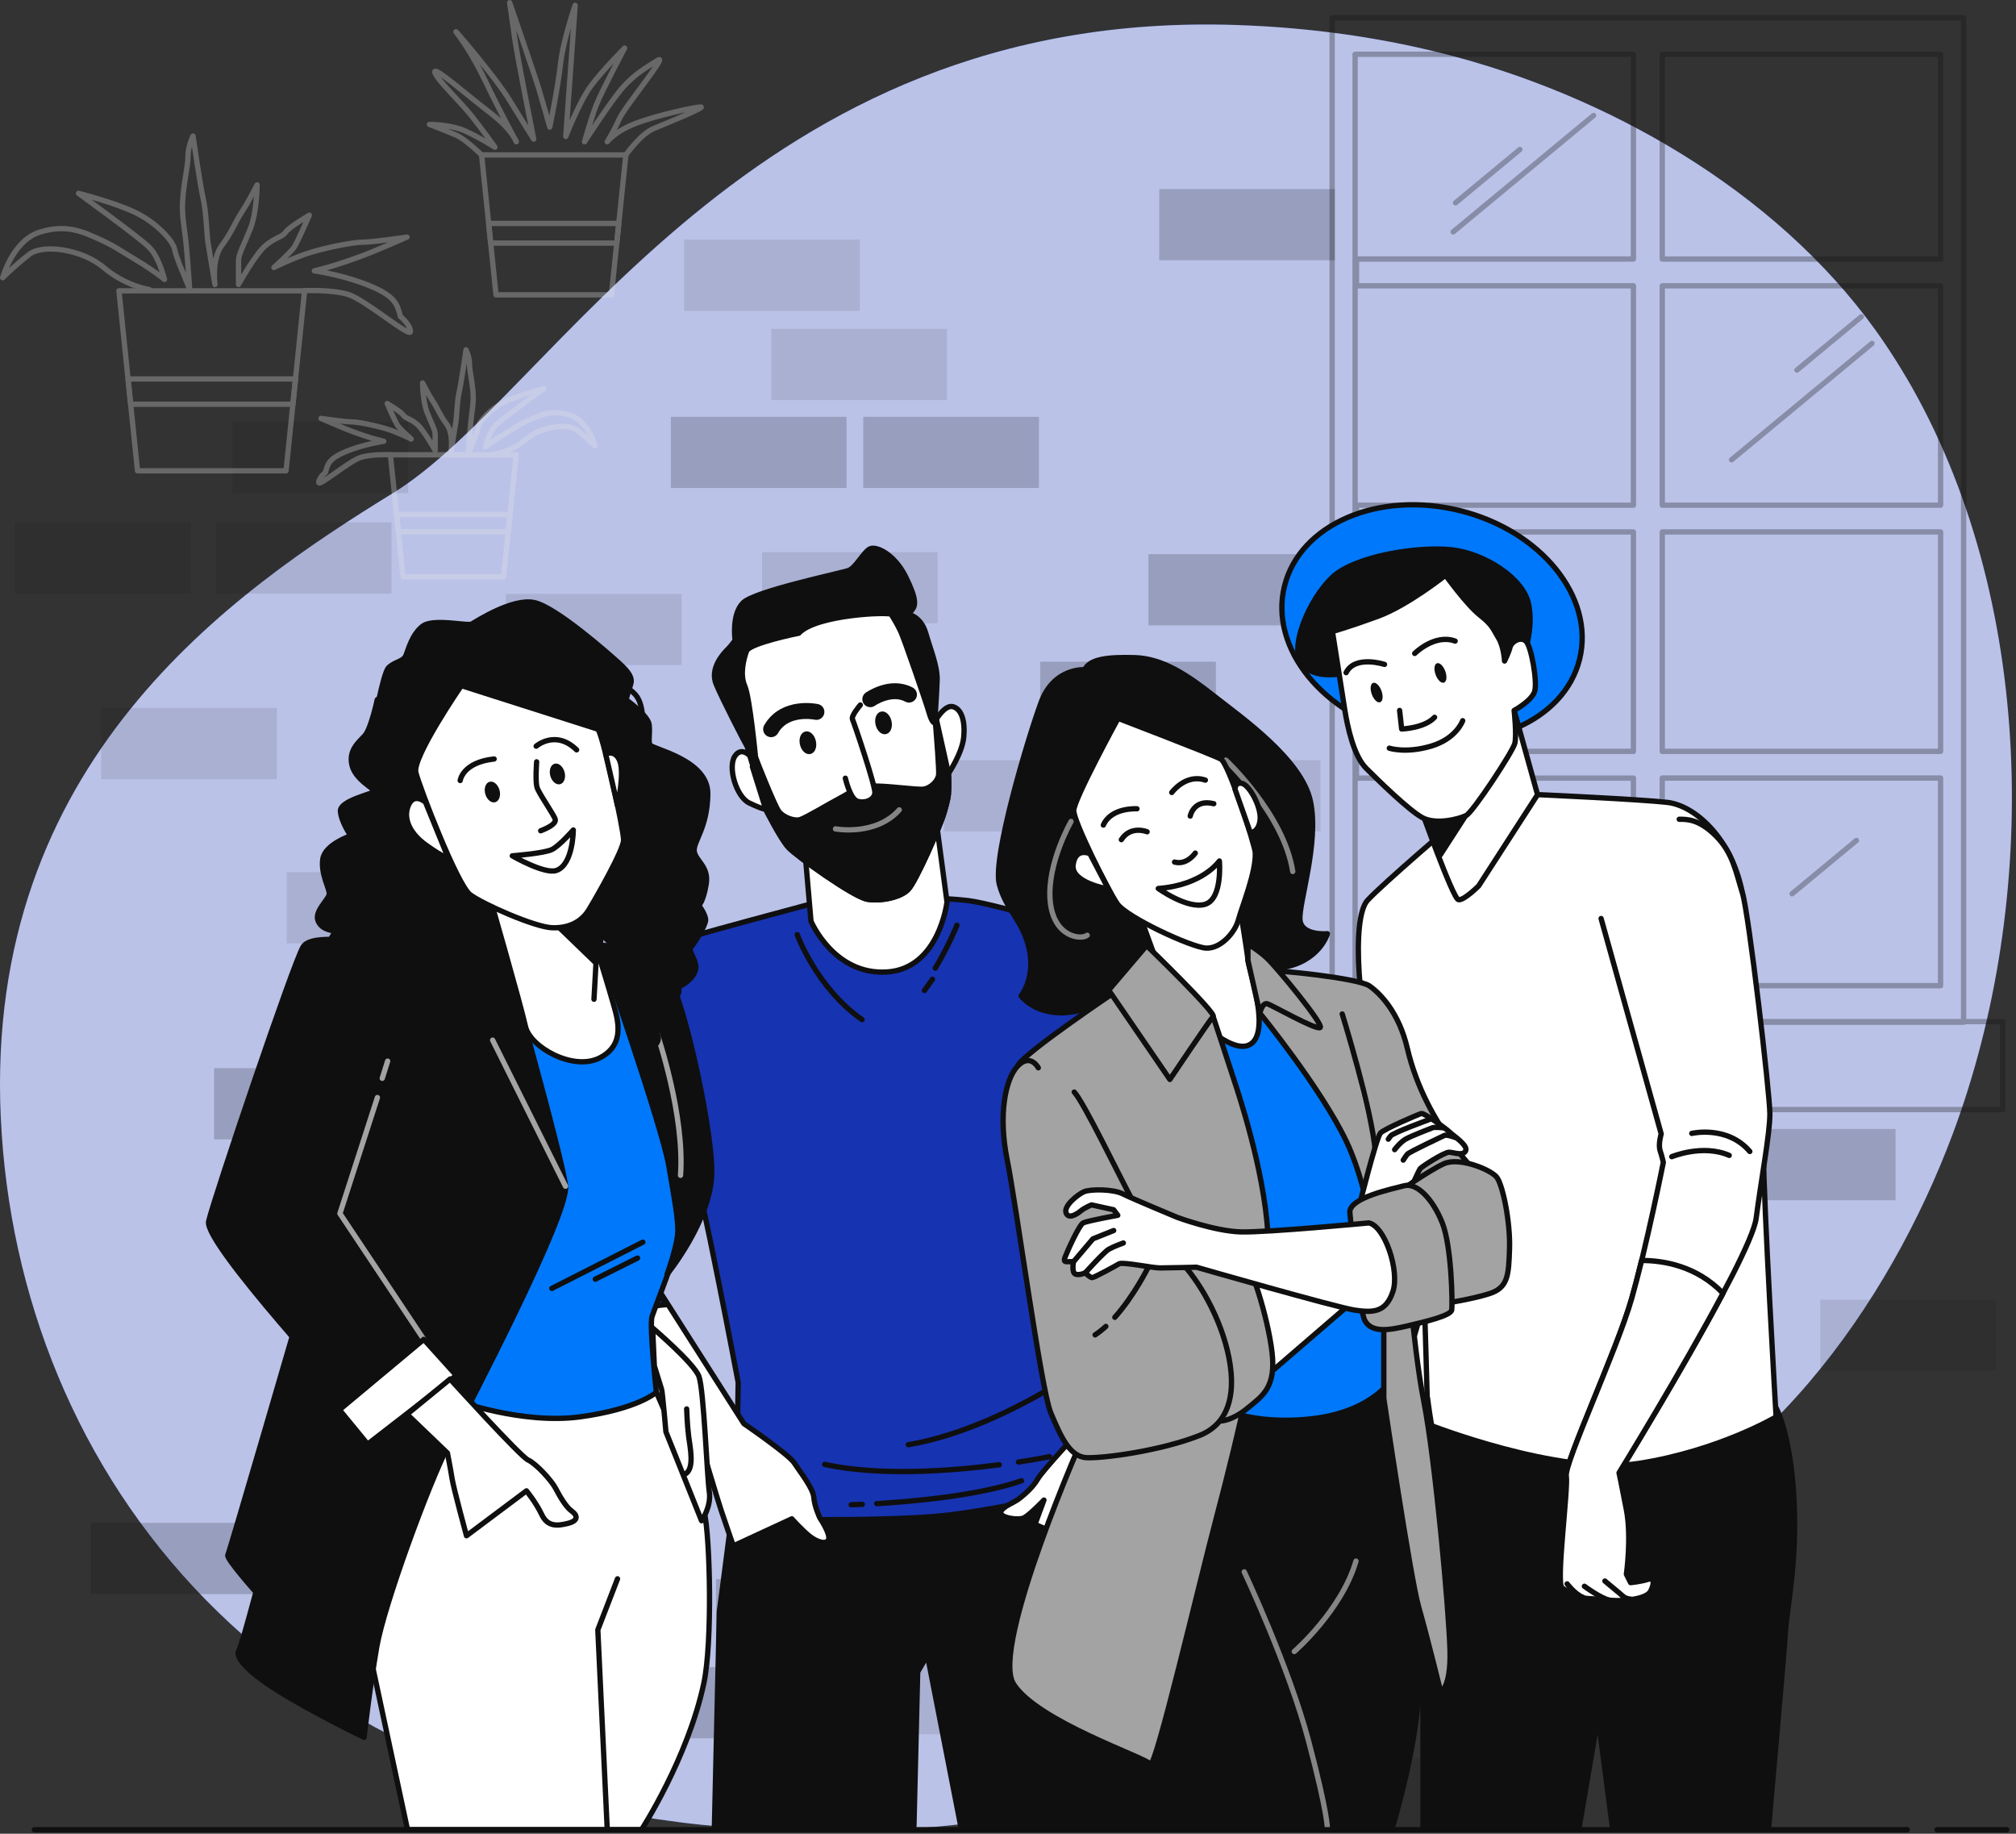 <svg width="486" height="442" viewBox="0 0 486 442" fill="none" xmlns="http://www.w3.org/2000/svg">
<rect x="0" y="0" width="486" height="442" fill="#333333" stroke="none"/>
<path d="M459.485 90.886C457.891 88.17 456.208 85.515 454.453 82.91C431.08 48.23 390.858 24.514 351.291 13.792C333.968 9.098 316.07 6.634 298.142 6.029C180.56 2.041 133.723 94.823 94.862 118.771C55.991 142.709 -3.803 183.618 0.19 269.424C4.183 355.231 65.954 436.05 185.541 441.037C305.119 446.025 313.095 392.152 379.857 372.192C424.042 358.987 455.431 314.382 470.808 273.16C491.761 216.986 490.773 144.011 459.495 90.876L459.485 90.886Z" fill="#1633B2"/>
<path opacity="0.7" d="M459.485 90.886C457.891 88.17 456.208 85.515 454.453 82.91C431.08 48.23 390.858 24.514 351.291 13.792C333.968 9.098 316.07 6.634 298.142 6.029C180.56 2.041 133.723 94.823 94.862 118.771C55.991 142.709 -3.803 183.618 0.19 269.424C4.183 355.231 65.954 436.05 185.541 441.037C305.119 446.025 313.095 392.152 379.857 372.192C424.042 358.987 455.431 314.382 470.808 273.16C491.761 216.986 490.773 144.011 459.495 90.876L459.485 90.886Z" fill="white"/>
<path opacity="0.2" d="M456.964 272.139H414.614V289.303H456.964V272.139Z" fill="#0F0F0F"/>
<path opacity="0.2" d="M319.206 133.571H276.856V150.734H319.206V133.571Z" fill="#0F0F0F"/>
<path opacity="0.2" d="M293.12 159.508H250.77V176.671H293.12V159.508Z" fill="#0F0F0F"/>
<path opacity="0.2" d="M321.807 45.574H279.457V62.737H321.807V45.574Z" fill="#0F0F0F"/>
<path opacity="0.2" d="M287.564 253.724H245.214V270.887H287.564V253.724Z" fill="#0F0F0F"/>
<path opacity="0.2" d="M204.074 100.466H161.725V117.629H204.074V100.466Z" fill="#0F0F0F"/>
<path opacity="0.2" d="M250.458 100.466H208.108V117.629H250.458V100.466Z" fill="#0F0F0F"/>
<path opacity="0.2" d="M214.965 380.642H172.615V397.805H214.965V380.642Z" fill="#0F0F0F"/>
<path opacity="0.2" d="M192.781 401.843H150.431V419.007H192.781V401.843Z" fill="#0F0F0F"/>
<path opacity="0.1" d="M269.929 183.234H227.579V200.397H269.929V183.234Z" fill="#0F0F0F"/>
<path opacity="0.1" d="M207.281 57.77H164.931V74.933H207.281V57.77Z" fill="#0F0F0F"/>
<path opacity="0.1" d="M481.163 313.291H438.813V330.454H481.163V313.291Z" fill="#0F0F0F"/>
<path opacity="0.1" d="M233.115 339.541H190.765V356.704H233.115V339.541Z" fill="#0F0F0F"/>
<path opacity="0.1" d="M281.514 339.541H239.165V356.704H281.514V339.541Z" fill="#0F0F0F"/>
<path opacity="0.1" d="M285.548 315.31H243.198V332.473H285.548V315.31Z" fill="#0F0F0F"/>
<path opacity="0.1" d="M318.328 183.234H275.979V200.397H318.328V183.234Z" fill="#0F0F0F"/>
<path opacity="0.2" d="M339.997 400.117H297.647V417.28H339.997V400.117Z" fill="#0F0F0F"/>
<path opacity="0.1" d="M316.806 423.843H274.456V441.006H316.806V423.843Z" fill="#0F0F0F"/>
<path opacity="0.1" d="M365.206 423.843H322.856V441.006H365.206V423.843Z" fill="#0F0F0F"/>
<path opacity="0.2" d="M134.691 186.495H92.341V203.658H134.691V186.495Z" fill="#0F0F0F"/>
<path opacity="0.1" d="M111.5 210.22H69.15V227.383H111.5V210.22Z" fill="#0F0F0F"/>
<path opacity="0.1" d="M159.9 210.22H117.55V227.383H159.9V210.22Z" fill="#0F0F0F"/>
<path opacity="0.2" d="M118.165 314.301H75.815V331.464H118.165V314.301Z" fill="#0F0F0F"/>
<path opacity="0.1" d="M305.714 232.229H263.364V249.393H305.714V232.229Z" fill="#0F0F0F"/>
<path opacity="0.1" d="M242.189 400.834H199.839V417.997H242.189V400.834Z" fill="#0F0F0F"/>
<path opacity="0.1" d="M228.274 79.264H185.924V96.427H228.274V79.264Z" fill="#0F0F0F"/>
<path opacity="0.2" d="M93.965 257.47H51.615V274.633H93.965V257.47Z" fill="#0F0F0F"/>
<path opacity="0.1" d="M118.165 236.268H75.815V253.432H118.165V236.268Z" fill="#0F0F0F"/>
<path opacity="0.1" d="M226.056 133.076H183.706V150.24H226.056V133.076Z" fill="#0F0F0F"/>
<path opacity="0.1" d="M164.316 143.152H121.966V160.315H164.316V143.152Z" fill="#0F0F0F"/>
<path opacity="0.2" d="M373.272 272.139H330.922V289.303H373.272V272.139Z" fill="#0F0F0F"/>
<path opacity="0.2" d="M64.249 367.073H21.899V384.236H64.249V367.073Z" fill="#0F0F0F"/>
<path opacity="0.1" d="M45.958 125.918H3.608V143.082H45.958V125.918Z" fill="#0F0F0F"/>
<path opacity="0.1" d="M94.358 125.918H52.008V143.082H94.358V125.918Z" fill="#0F0F0F"/>
<path opacity="0.1" d="M98.391 101.688H56.041V118.851H98.391V101.688Z" fill="#0F0F0F"/>
<path opacity="0.1" d="M66.74 170.644H24.39V187.807H66.74V170.644Z" fill="#0F0F0F"/>
<path opacity="0.2" d="M121.724 384.741H79.374V401.904H121.724V384.741Z" fill="#0F0F0F"/>
<g opacity="0.3">
<path d="M321.142 4.275V246.408H473.369V4.275H321.142ZM467.823 62.448H400.729V13.088H467.823V62.438V62.448ZM400.729 128.224H467.823V181.107H400.729V128.224ZM400.729 121.773V68.889H467.823V121.773H400.729ZM326.677 13.088H393.772V62.438H327.01V68.889H393.772V121.773H327.01V128.224H393.772V181.107H327.01V187.558H393.772V237.615H326.677V13.088ZM400.719 237.594V187.538H467.813V237.594H400.719Z" stroke="#0F0F0F" stroke-width="1.28" stroke-linecap="round" stroke-linejoin="round"/>
<path d="M384.162 27.839L350.312 55.896" stroke="#0F0F0F" stroke-width="1.28" stroke-linecap="round" stroke-linejoin="round"/>
<path d="M451.287 82.781L417.427 110.828" stroke="#0F0F0F" stroke-width="1.28" stroke-linecap="round" stroke-linejoin="round"/>
<path d="M374.825 201.41L340.976 229.457" stroke="#0F0F0F" stroke-width="1.28" stroke-linecap="round" stroke-linejoin="round"/>
<path d="M366.406 36.027L350.897 48.879" stroke="#0F0F0F" stroke-width="1.28" stroke-linecap="round" stroke-linejoin="round"/>
<path d="M448.705 76.35L433.187 89.203" stroke="#0F0F0F" stroke-width="1.28" stroke-linecap="round" stroke-linejoin="round"/>
<path d="M372.828 210.174L357.31 223.036" stroke="#0F0F0F" stroke-width="1.28" stroke-linecap="round" stroke-linejoin="round"/>
<path d="M368.16 148.234L352.642 161.086" stroke="#0F0F0F" stroke-width="1.28" stroke-linecap="round" stroke-linejoin="round"/>
<path d="M447.536 202.582L432.018 215.434" stroke="#0F0F0F" stroke-width="1.28" stroke-linecap="round" stroke-linejoin="round"/>
<path d="M482.797 246.247H312.369V267.449H482.797V246.247Z" stroke="#0F0F0F" stroke-width="1.28" stroke-linecap="round" stroke-linejoin="round"/>
</g>
<g opacity="0.3">
<path d="M70.612 97.441L71.237 91.343H30.874L31.499 97.441H70.612Z" stroke="#E5E5E5" stroke-width="1.28" stroke-linecap="round" stroke-linejoin="round"/>
<path d="M68.959 113.484H33.153L28.676 70.101H73.425L68.959 113.484Z" stroke="#E5E5E5" stroke-width="1.28" stroke-linecap="round" stroke-linejoin="round"/>
<path d="M35.986 69.788C35.986 69.788 30.299 68.97 25.015 64.497C19.732 60.025 10.395 58.803 7.148 61.246C3.901 63.69 0.644 66.941 0.644 66.941C0.644 66.941 3.084 57.995 9.578 55.956C16.082 53.927 20.135 55.956 23.795 57.581C27.456 59.207 29.079 60.429 33.142 62.872C37.206 65.315 39.646 67.344 39.646 67.344C39.646 67.344 38.426 62.054 35.986 59.621C33.546 57.178 18.925 46.607 18.925 46.607C18.925 46.607 27.052 48.636 32.326 51.08C37.609 53.523 41.673 57.995 42.076 60.025C42.48 62.054 44.103 65.719 44.103 65.719L45.727 69.788C45.727 69.788 45.323 63.69 44.91 59.217C44.496 54.745 43.69 51.898 44.093 47.425C44.496 42.952 45.313 40.105 45.313 37.662C45.313 35.219 46.533 32.786 46.533 32.786C46.533 32.786 48.157 44.174 48.973 47.829C49.79 51.494 49.79 56.37 50.193 58.813C50.597 61.257 51.817 68.576 51.817 68.576C51.817 68.576 51 62.478 53.44 59.217C55.88 55.966 56.687 53.523 58.31 51.08C59.934 48.636 61.971 44.568 61.971 44.568C61.971 44.568 61.971 51.08 60.347 55.138C58.724 59.207 57.504 61.236 57.504 62.862V68.556C57.504 68.556 61.567 61.236 64.007 59.197C66.448 57.168 68.071 57.168 68.878 55.946C69.695 54.724 74.565 51.877 74.565 51.877C74.565 51.877 71.721 58.389 70.904 59.601C70.088 60.822 66.034 64.477 66.034 64.477C66.034 64.477 70.904 62.034 74.968 60.812C79.032 59.591 85.122 58.369 87.562 58.369C90.002 58.369 98.119 57.147 98.119 57.147C98.119 57.147 90.809 60.398 86.342 62.024C81.875 63.649 79.032 64.467 77.408 64.871L75.785 65.275C75.785 65.275 81.472 66.093 87.159 68.122C92.846 70.151 94.469 71.787 95.286 72.998C96.103 74.22 96.506 76.249 96.506 76.249C96.506 76.249 98.946 78.278 98.946 79.914C98.946 81.55 87.975 72.191 83.922 70.969C79.859 69.747 73.435 70.06 73.435 70.06" stroke="#E5E5E5" stroke-width="1.28" stroke-linecap="round" stroke-linejoin="round"/>
</g>
<g opacity="0.3">
<path d="M96.022 128.153L95.599 124.024H122.955L122.521 128.153H96.022Z" stroke="#E5E5E5" stroke-width="1.28" stroke-linecap="round" stroke-linejoin="round"/>
<path d="M97.151 139.027H121.402L124.437 109.627H94.116L97.151 139.027Z" stroke="#E5E5E5" stroke-width="1.28" stroke-linecap="round" stroke-linejoin="round"/>
<path d="M119.486 109.415C119.486 109.415 123.338 108.86 126.917 105.831C130.497 102.802 136.829 101.974 139.027 103.63C141.225 105.286 143.434 107.487 143.434 107.487C143.434 107.487 141.78 101.429 137.384 100.046C132.977 98.673 130.225 100.046 127.754 101.146C125.274 102.247 124.175 103.075 121.422 104.73C118.669 106.386 117.015 107.759 117.015 107.759C117.015 107.759 117.842 104.175 119.496 102.519C121.15 100.864 131.051 93.706 131.051 93.706C131.051 93.706 125.546 95.079 121.966 96.734C118.387 98.39 115.634 101.419 115.362 102.792C115.09 104.165 113.99 106.649 113.99 106.649L112.891 109.405C112.891 109.405 113.164 105.276 113.446 102.237C113.718 99.208 114.273 97.279 114.001 94.241C113.728 91.212 113.174 89.283 113.174 87.628C113.174 85.972 112.347 84.316 112.347 84.316C112.347 84.316 111.248 92.029 110.693 94.513C110.139 96.997 110.139 100.298 109.866 101.954C109.594 103.61 108.767 108.567 108.767 108.567C108.767 108.567 109.322 104.438 107.668 102.227C106.015 100.026 105.47 98.37 104.361 96.714C103.262 95.058 101.88 92.302 101.88 92.302C101.88 92.302 101.88 96.714 102.98 99.47C104.079 102.227 104.905 103.6 104.905 104.71V108.567C104.905 108.567 102.153 103.61 100.499 102.227C98.845 100.853 97.746 100.853 97.192 100.026C96.637 99.198 93.34 97.269 93.34 97.269C93.34 97.269 95.266 101.681 95.82 102.509C96.375 103.337 99.128 105.821 99.128 105.821C99.128 105.821 95.82 104.165 93.078 103.337C90.325 102.509 86.201 101.681 84.547 101.681C82.894 101.681 77.388 100.853 77.388 100.853C77.388 100.853 82.339 103.054 85.374 104.165C88.399 105.265 90.325 105.821 91.424 106.093L92.523 106.366C92.523 106.366 88.671 106.921 84.82 108.294C80.968 109.667 79.869 110.778 79.314 111.606C78.759 112.434 78.487 113.807 78.487 113.807C78.487 113.807 76.834 115.18 76.834 116.29C76.834 117.401 84.265 111.051 87.018 110.233C89.77 109.405 94.126 109.617 94.126 109.617" stroke="#E5E5E5" stroke-width="1.28" stroke-linecap="round" stroke-linejoin="round"/>
</g>
<g opacity="0.3">
<path d="M148.687 58.601L149.171 53.856H117.802L118.286 58.601H148.687Z" stroke="#E5E5E5" stroke-width="1.28" stroke-linecap="round" stroke-linejoin="round"/>
<path d="M147.397 71.07H119.577L116.098 37.349H150.875L147.397 71.07Z" stroke="#E5E5E5" stroke-width="1.28" stroke-linecap="round" stroke-linejoin="round"/>
<path d="M116.098 37.349C116.098 37.349 112.236 33.543 109.977 32.574C107.719 31.605 103.534 29.989 103.534 29.989C103.534 29.989 108.687 29.989 112.226 31.605C115.765 33.22 119.315 35.471 119.315 35.471C119.315 35.471 116.098 30.958 113.517 27.728C110.935 24.507 105.148 19.025 104.825 17.409C104.502 15.794 112.559 22.892 118.034 27.081C123.509 31.271 124.477 34.179 124.477 34.179C124.477 34.179 120.293 26.435 117.066 19.671C113.839 12.907 110.945 9.03 109.977 7.737C109.009 6.445 119.315 18.379 122.864 24.184C126.403 29.989 128.662 33.533 128.662 33.533C128.662 33.533 124.8 14.189 124.155 9.666C123.509 5.143 122.864 0.64 122.864 0.64C122.864 0.64 128.984 18.379 129.952 21.599C130.92 24.82 132.534 30.625 132.534 30.625C132.534 30.625 134.47 21.276 135.115 15.471C135.76 9.666 138.654 1.286 138.654 1.286C138.654 1.286 137.364 19.348 137.041 23.861C136.718 28.374 136.396 32.887 136.396 32.887C136.396 32.887 139.612 24.507 142.516 20.63C145.41 16.763 150.573 11.604 150.573 11.604C150.573 11.604 145.098 21.922 143.807 25.153C142.516 28.374 140.913 34.179 140.913 34.179C140.913 34.179 147.356 24.184 150.25 20.953C153.144 17.733 156.048 16.117 158.619 14.502C161.201 12.886 150.563 25.789 149.282 28.687C147.991 31.584 146.388 34.169 146.388 34.169C146.388 34.169 148.324 31.584 153.477 29.656C158.629 27.718 167.644 25.789 168.934 25.789C170.225 25.789 160.878 29.656 157.661 30.948C154.445 32.24 150.895 37.329 150.895 37.329" stroke="#E5E5E5" stroke-width="1.28" stroke-linecap="round" stroke-linejoin="round"/>
</g>
<path d="M380.801 158.867C384.474 143.94 371.522 127.91 351.873 123.063C332.223 118.216 313.316 126.387 309.644 141.314C305.971 156.24 318.923 172.27 338.573 177.117C358.222 181.964 377.129 173.793 380.801 158.867Z" fill="#0078FB" stroke="#0F0F0F" stroke-width="1.28" stroke-linecap="round" stroke-linejoin="round"/>
<path d="M324.51 162.137C324.51 162.137 317.24 164.125 313.932 160.148C310.625 156.18 315.586 144.59 321.041 139.289C326.496 133.989 341.873 131.677 349.809 132.505C357.744 133.333 367.172 139.289 368.493 145.579C369.814 151.869 367.172 157.997 367.001 159.976C366.84 161.965 362.211 161.965 361.546 160.965C360.88 159.976 350.968 145.407 348.982 144.741C346.996 144.075 345.675 145.407 343.527 146.558C341.379 147.719 325.014 154.665 325.014 154.665L324.52 162.116L324.51 162.137Z" fill="#0F0F0F" stroke="#0F0F0F" stroke-width="1.28" stroke-linecap="round" stroke-linejoin="round"/>
<path d="M348.589 328.267L345.322 307.015L337.81 332.841C335.995 335.95 333.847 339.958 332.869 343.078C331.004 348.994 340.401 367.632 341.026 365.663C341.652 363.694 345.191 338.393 345.191 338.393C345.191 338.393 345.846 334.052 345.564 330.64L348.599 328.257L348.589 328.267Z" fill="white" stroke="#0F0F0F" stroke-width="1.28" stroke-linecap="round" stroke-linejoin="round"/>
<path d="M344.233 343.31C344.233 343.31 337.437 345.622 337.437 360.08C337.437 364.017 343.043 405.401 343.043 412.327V441.04H380.593L385.231 413.781L388.71 440.465H426.371C426.371 440.465 430.132 398.405 430.425 393.185C430.717 387.965 433.319 376.648 432.451 360.989C431.584 345.33 428.106 339.232 428.106 339.232L345.08 337.778L344.243 343.31H344.233Z" fill="#0F0F0F" stroke="#0F0F0F" stroke-width="1.28" stroke-linecap="round" stroke-linejoin="round"/>
<path d="M351.2 197.776C351.2 197.776 333.504 212.869 329.672 217.009C325.699 221.3 327.353 244.934 332.435 261.219C337.517 277.504 342.912 302.694 343.164 307.782C343.416 312.871 344.233 343.31 344.233 343.31C344.233 343.31 375.813 355.779 395.123 352.73C414.443 349.681 428.166 341.533 428.166 341.533C428.166 341.533 425.121 289.357 425.121 277.908C425.121 266.459 422.58 228.538 420.039 215.302C417.498 202.067 408.604 194.182 401.99 193.414C395.385 192.647 370.661 191.536 370.661 191.536L351.2 197.776Z" fill="white" stroke="#0F0F0F" stroke-width="1.28" stroke-linecap="round" stroke-linejoin="round"/>
<path d="M342.267 194.202C342.267 194.202 350.253 216.645 351.584 216.867C352.915 217.09 356.464 213.536 356.464 213.536L370.661 191.546L365.015 171.253C365.015 171.253 361.788 181.996 355.577 188.881C349.365 195.767 342.267 194.212 342.267 194.212V194.202Z" fill="white" stroke="#0F0F0F" stroke-width="1.28" stroke-linecap="round" stroke-linejoin="round"/>
<path d="M357.694 189.82L347.218 206.054L342.267 194.202L357.694 189.82Z" fill="#0F0F0F" stroke="#0F0F0F" stroke-width="1.28" stroke-linecap="round" stroke-linejoin="round"/>
<path d="M348.488 138.633C348.488 138.633 339.393 145.912 332.123 148.567C324.852 151.223 321.212 152.212 321.212 152.212C321.212 152.212 323.532 166.942 324.187 171.082C324.842 175.221 326.335 182.167 329.309 185.155C332.284 188.134 339.564 195.251 342.861 197.069C346.158 198.886 351.785 197.402 353.439 196.574C355.092 195.746 364.682 181.178 365.176 179.189C365.67 177.2 365.014 171.243 365.014 171.243C365.014 171.243 369.31 168.921 369.975 166.609C370.641 164.287 369.148 155.685 367.828 154.524C366.507 153.363 364.359 154.686 364.026 156.018C363.693 157.341 362.705 159.33 362.705 159.33C362.705 159.33 362.544 155.857 361.213 153.706C359.892 151.556 359.892 150.728 356.746 148.244C353.6 145.761 348.478 138.643 348.478 138.643L348.488 138.633Z" fill="white" stroke="#0F0F0F" stroke-width="1.28" stroke-linecap="round" stroke-linejoin="round"/>
<path d="M337.406 171.243L337.9 175.716C337.9 175.716 343.355 175.554 345.836 172.899" stroke="#0F0F0F" stroke-width="1.28" stroke-linecap="round" stroke-linejoin="round"/>
<path d="M334.926 180.34C334.926 180.34 338.889 181.662 345.009 179.845C351.13 178.028 352.612 173.717 352.612 173.717" stroke="#0F0F0F" stroke-width="1.28" stroke-linecap="round" stroke-linejoin="round"/>
<path d="M333.766 160.148C333.766 160.148 326.658 157.826 324.51 162.137" stroke="#0F0F0F" stroke-width="1.28" stroke-linecap="round" stroke-linejoin="round"/>
<path d="M341.046 157.503C341.046 157.503 345.836 152.707 350.797 154.524" stroke="#0F0F0F" stroke-width="1.28" stroke-linecap="round" stroke-linejoin="round"/>
<path d="M333.03 166.508C333.504 167.8 333.363 169.032 332.718 169.264C332.072 169.497 331.175 168.649 330.701 167.356C330.227 166.064 330.368 164.832 331.014 164.6C331.659 164.368 332.556 165.216 333.03 166.508Z" fill="#0F0F0F"/>
<path d="M348.417 161.783C348.891 163.076 348.75 164.307 348.104 164.54C347.459 164.772 346.562 163.924 346.088 162.631C345.614 161.339 345.755 160.107 346.4 159.875C347.046 159.643 347.943 160.491 348.417 161.783Z" fill="#0F0F0F"/>
<path d="M385.978 221.4L400.467 273.314C400.467 273.314 399.701 275.858 400.215 277.383C400.719 278.907 400.981 280.18 400.981 280.18C400.981 280.18 396.918 300.543 393.358 313.012C389.799 325.481 377.094 352.71 377.598 355.769C378.102 358.818 375.057 381.726 376.58 382.745C378.102 383.765 381.662 385.29 382.68 385.29C383.699 385.29 388.276 385.794 389.799 385.794C391.322 385.794 396.918 385.542 397.936 383.503C398.955 381.463 398.703 380.191 397.17 380.706C395.647 381.211 393.106 381.473 393.106 381.473L392.088 379.434C392.088 379.434 393.358 370.529 392.088 363.906C390.818 357.293 390.313 355.001 390.313 355.001C390.313 355.001 422.086 303.34 423.356 293.668C424.627 283.996 426.664 273.304 426.664 268.468C426.664 263.632 421.582 220.118 420.059 215.282C418.536 210.446 417.77 205.61 413.707 201.541C409.643 197.473 406.84 197.473 404.813 197.473" fill="white"/>
<path d="M385.978 221.4L400.467 273.314C400.467 273.314 399.701 275.858 400.215 277.383C400.719 278.907 400.981 280.18 400.981 280.18C400.981 280.18 396.918 300.543 393.358 313.012C389.799 325.481 377.094 352.71 377.598 355.769C378.102 358.818 375.057 381.726 376.58 382.745C378.102 383.765 381.662 385.29 382.68 385.29C383.699 385.29 388.276 385.794 389.799 385.794C391.322 385.794 396.918 385.542 397.936 383.503C398.955 381.463 398.703 380.191 397.17 380.706C395.647 381.211 393.106 381.473 393.106 381.473L392.088 379.434C392.088 379.434 393.358 370.529 392.088 363.906C390.817 357.293 390.313 355.001 390.313 355.001C390.313 355.001 422.086 303.34 423.356 293.668C424.627 283.996 426.664 273.304 426.664 268.468C426.664 263.632 421.582 220.118 420.059 215.282C418.536 210.446 417.77 205.61 413.707 201.541C409.643 197.473 406.84 197.473 404.813 197.473" stroke="#0F0F0F" stroke-width="1.28" stroke-linecap="round" stroke-linejoin="round"/>
<path d="M403.018 278.807C403.018 278.807 410.48 275.697 416.862 278.494" stroke="#0F0F0F" stroke-width="1.28" stroke-linecap="round" stroke-linejoin="round"/>
<path d="M407.838 273.193C407.838 273.193 416.389 271.174 421.834 277.554" stroke="#0F0F0F" stroke-width="1.28" stroke-linecap="round" stroke-linejoin="round"/>
<path d="M395.748 303.835C394.951 307.085 394.135 310.246 393.348 313.022C389.789 325.491 377.084 352.72 377.588 355.779C378.092 358.828 375.047 381.736 376.57 382.755C378.092 383.775 381.652 385.3 382.67 385.3C383.688 385.3 388.266 385.804 389.789 385.804C391.311 385.804 396.908 385.552 397.926 383.513C398.944 381.473 398.692 380.201 397.16 380.716C395.637 381.221 393.096 381.483 393.096 381.483L392.078 379.444C392.078 379.444 393.348 370.539 392.078 363.916C390.807 357.293 390.303 355.011 390.303 355.011C390.303 355.011 405.569 330.185 415.36 311.73C409.028 305.137 401.042 303.824 395.758 303.824L395.748 303.835Z" fill="white" stroke="#0F0F0F" stroke-width="1.28" stroke-linecap="round" stroke-linejoin="round"/>
<path d="M386.895 381.09C386.895 381.09 389.416 383.22 390.283 383.907C391.15 384.593 391.443 385.27 393.096 385.461" fill="white"/>
<path d="M386.895 381.09C386.895 381.09 389.416 383.22 390.283 383.907C391.15 384.593 391.443 385.27 393.096 385.461" stroke="#0F0F0F" stroke-width="1.28" stroke-linecap="round" stroke-linejoin="round"/>
<path d="M381.954 382.352C381.954 382.352 385.735 385.169 388.065 385.744L381.954 382.352Z" fill="white"/>
<path d="M381.954 382.352C381.954 382.352 385.735 385.169 388.065 385.744" stroke="#0F0F0F" stroke-width="1.28" stroke-linecap="round" stroke-linejoin="round"/>
<path d="M377.79 381.776C377.79 381.776 379.534 384.108 381.47 384.977L377.79 381.776Z" fill="white"/>
<path d="M377.79 381.776C377.79 381.776 379.534 384.108 381.47 384.977" stroke="#0F0F0F" stroke-width="1.28" stroke-linecap="round" stroke-linejoin="round"/>
<path d="M344.132 337.031C344.132 337.031 345.05 343.866 345.423 344.976C345.796 346.087 345.241 348.116 345.604 352.367C345.977 356.617 347.076 361.049 344.314 360.312C341.551 359.575 340.25 352.367 340.442 350.519C340.623 348.672 337.306 343.129 337.306 343.129" fill="white"/>
<path d="M344.132 337.031C344.132 337.031 345.05 343.866 345.423 344.976C345.796 346.087 345.241 348.116 345.604 352.367C345.977 356.617 347.076 361.049 344.314 360.312C341.551 359.575 340.25 352.367 340.442 350.519C340.623 348.672 337.306 343.129 337.306 343.129" stroke="#0F0F0F" stroke-width="1.28" stroke-linecap="round" stroke-linejoin="round"/>
<path d="M290.408 299.554C287.827 294.607 268.658 226.569 268.658 226.569C265.048 236.474 262.739 285.308 262.739 285.308L264.837 311.205L264.463 316.061C269.475 312.628 281.746 305.833 289.904 314.879C290.035 314.405 290.126 314.001 290.176 313.688C291.235 307.166 292.989 304.521 290.408 299.564V299.554Z" fill="#1633B2" stroke="#0F0F0F" stroke-width="1.28" stroke-linecap="round" stroke-linejoin="round"/>
<path d="M284.227 306.106C285.527 306.328 286.788 306.681 287.978 307.206" stroke="#0F0F0F" stroke-width="1.28" stroke-linecap="round" stroke-linejoin="round"/>
<path d="M266.248 308.499C266.248 308.499 272.691 305.965 279.538 305.793" stroke="#0F0F0F" stroke-width="1.28" stroke-linecap="round" stroke-linejoin="round"/>
<path d="M286.717 303.38C286.717 303.38 281.061 299.947 276.533 301.3" stroke="#0F0F0F" stroke-width="1.28" stroke-linecap="round" stroke-linejoin="round"/>
<path d="M172.221 440.353L173.421 388.48L177.102 360.019L262.799 357.091L270.443 377.495L275.141 441.03H231.773L223.575 398.949L221.226 402.998L220.329 440.131L172.221 440.353Z" fill="#0F0F0F" stroke="#0F0F0F" stroke-width="1.28" stroke-linecap="round" stroke-linejoin="round"/>
<path d="M199.214 216.897C199.214 216.897 161.886 226.801 159.617 227.922C157.338 229.043 162.359 263.026 165.879 275.404C169.398 287.782 177.958 333.234 177.958 333.234L177.384 366.086C177.384 366.086 213.996 366.985 228.647 365.188C243.298 363.391 259.351 359.332 259.351 359.332C259.351 359.332 264.554 330.306 262.769 311.174C260.984 292.042 266.177 244.56 266.258 241.41C266.338 238.26 268.637 226.559 268.637 226.559C268.637 226.559 240.747 218.008 233.578 217.109C226.409 216.211 209.559 215.756 199.194 216.887L199.214 216.897Z" fill="#1633B2" stroke="#0F0F0F" stroke-width="1.28" stroke-linecap="round" stroke-linejoin="round"/>
<path d="M192.186 225.277C192.186 225.277 196.834 238.109 207.815 245.772" stroke="#0F0F0F" stroke-width="1.28" stroke-linecap="round" stroke-linejoin="round"/>
<path d="M230.694 223.005C230.694 223.005 228.718 227.972 225.481 233.354" stroke="#0F0F0F" stroke-width="1.28" stroke-linecap="round" stroke-linejoin="round"/>
<path d="M224.795 236.039L222.869 238.735" stroke="#0F0F0F" stroke-width="1.28" stroke-linecap="round" stroke-linejoin="round"/>
<path d="M211.354 362.432C220.026 361.917 235.928 360.523 246.253 356.919" stroke="#0F0F0F" stroke-width="1.28" stroke-linecap="round" stroke-linejoin="round"/>
<path d="M205.183 362.704C205.183 362.704 206.171 362.684 207.865 362.603" stroke="#0F0F0F" stroke-width="1.28" stroke-linecap="round" stroke-linejoin="round"/>
<path d="M240.899 353.062C229.515 354.547 212.252 355.889 198.801 352.982" stroke="#0F0F0F" stroke-width="1.28" stroke-linecap="round" stroke-linejoin="round"/>
<path d="M253.008 351.114C253.008 351.114 250.135 351.71 245.517 352.407" stroke="#0F0F0F" stroke-width="1.28" stroke-linecap="round" stroke-linejoin="round"/>
<path d="M252.061 335.304C245.174 339.292 232.015 346.076 218.967 348.227" stroke="#0F0F0F" stroke-width="1.28" stroke-linecap="round" stroke-linejoin="round"/>
<path d="M256.981 332.285C256.981 332.285 256.054 332.911 254.4 333.92" stroke="#0F0F0F" stroke-width="1.28" stroke-linecap="round" stroke-linejoin="round"/>
<path d="M193.94 203.964L195.503 222.036C195.503 222.036 201.019 235.131 213.855 234.283C226.439 233.455 228.294 217.422 228.294 217.422L225.753 198.351C225.753 198.351 214.702 207.589 208.511 206.781C202.32 205.973 193.94 203.974 193.94 203.974V203.964Z" fill="white" stroke="#0F0F0F" stroke-width="1.28" stroke-linecap="round" stroke-linejoin="round"/>
<path d="M181.155 182.571C181.155 182.571 178.866 179.653 177.142 182.288C175.417 184.923 177.464 192.011 180.61 193.545C183.766 195.07 184.593 195.07 184.593 195.07C184.593 195.07 188.173 202.157 190.058 204.237C191.954 206.317 205.728 216.181 209.045 216.736C212.363 217.291 217.102 216.322 218.957 214.374C220.812 212.425 226.681 199.088 227.588 195.898C228.496 192.707 228.657 192.011 228.697 190.062C228.748 188.114 228.647 186.448 228.647 186.448C228.647 186.448 231.954 181.582 232.327 177.695C232.701 173.808 231.803 170.89 229.726 170.335C227.659 169.779 225.34 173.949 225.34 173.949L218.362 152.555C218.362 152.555 216.003 146.72 213.946 146.023C211.879 145.327 196.996 147.134 190.683 149.779C184.371 152.414 178.2 155.201 177.716 158.118C177.232 161.036 181.145 182.571 181.145 182.571H181.155Z" fill="white" stroke="#0F0F0F" stroke-width="1.28" stroke-linecap="round" stroke-linejoin="round"/>
<path d="M192.569 152.626C192.569 152.626 180.661 154.998 179.965 156.937C179.269 158.875 178.321 162.55 179.541 165.357C180.772 168.164 182.143 182.621 182.143 182.621C182.143 182.621 183.968 187.154 182.698 186.508C181.417 185.862 180.469 180.471 180.056 179.815C179.642 179.168 174.288 168.81 172.655 164.923C171.021 161.036 174.56 157.371 175.448 156.503C176.335 155.634 177.222 154.342 177.222 154.342C177.222 154.342 176.295 148.083 179.168 145.276C182.042 142.469 202.834 138.158 204.568 137.512C206.313 136.866 208.118 133.201 209.65 132.333C211.183 131.475 215.65 133.625 218.322 139.026C220.994 144.418 220.742 145.932 219.854 147.012L218.967 148.093C218.967 148.093 221.972 148.527 223.172 152.626C224.362 156.725 225.995 160.612 225.915 163.843C225.834 167.083 225.36 173.303 225.34 173.949C225.32 174.595 224.584 173.979 223.989 171.829C223.394 169.668 217.959 153.918 217.132 152.192C216.315 150.465 215.277 148.739 214.863 148.093C214.45 147.447 196.764 148.093 192.559 152.626H192.569Z" fill="#0F0F0F" stroke="#0F0F0F" stroke-width="1.28" stroke-linecap="round" stroke-linejoin="round"/>
<path d="M209.045 216.746C212.362 217.301 217.102 216.332 218.957 214.383C220.812 212.435 226.681 199.098 227.588 195.907C228.496 192.717 228.657 192.02 228.697 190.072C228.748 188.123 228.647 186.458 228.647 186.458L225.723 173.343C225.622 173.504 225.531 173.636 225.471 173.737C225.803 177.785 226.408 185.609 226.287 186.73C226.116 188.255 224.402 189.92 222.738 190.203C221.064 190.486 213.189 189.234 209.711 189.507C206.232 189.789 205.092 191.031 202.42 192.424C199.748 193.818 194.263 197.149 192.861 197.563C191.46 197.977 188.848 197.008 187.779 195.615C186.7 194.221 182.143 182.611 182.143 182.611C182.143 183.358 181.376 184.782 181.376 184.782L184.593 195.059C184.593 195.059 188.173 202.147 190.058 204.227C191.954 206.306 205.728 216.17 209.045 216.726V216.746Z" fill="#0F0F0F" stroke="#0F0F0F" stroke-width="1.28" stroke-linecap="round" stroke-linejoin="round"/>
<path d="M207.402 169.931C207.402 169.931 205.113 172.566 205.516 173.404C205.909 174.242 211.092 189.517 210.911 191.183C210.729 192.849 208.491 193.687 206.706 193.131C204.911 192.576 203.792 187.579 203.792 187.579" fill="white"/>
<path d="M207.402 169.931C207.402 169.931 205.113 172.566 205.516 173.404C205.909 174.242 211.092 189.517 210.911 191.183C210.729 192.849 208.491 193.687 206.706 193.131C204.911 192.576 203.792 187.579 203.792 187.579" stroke="#0F0F0F" stroke-width="1.28" stroke-linecap="round" stroke-linejoin="round"/>
<path d="M209.801 168.537C209.801 168.537 214.742 165.064 219.128 167.427" stroke="#0F0F0F" stroke-width="3.839" stroke-linecap="round" stroke-linejoin="round"/>
<path d="M196.814 171.596C196.814 171.596 189.222 169.93 185.894 175.766" stroke="#0F0F0F" stroke-width="3.839" stroke-linecap="round" stroke-linejoin="round"/>
<path d="M196.047 178.694C196.32 179.845 195.967 180.925 195.261 181.117C194.555 181.299 193.759 180.522 193.476 179.371C193.204 178.22 193.557 177.139 194.263 176.947C194.969 176.766 195.765 177.543 196.047 178.694Z" fill="#0F0F0F" stroke="#0F0F0F" stroke-width="1.28" stroke-linecap="round" stroke-linejoin="round"/>
<path d="M214.278 173.898C214.551 175.049 214.198 176.129 213.492 176.321C212.786 176.503 211.99 175.726 211.707 174.575C211.435 173.424 211.788 172.343 212.494 172.152C213.2 171.96 213.996 172.747 214.278 173.898Z" fill="#0F0F0F" stroke="#0F0F0F" stroke-width="1.28" stroke-linecap="round" stroke-linejoin="round"/>
<path d="M201.412 199.795C201.412 199.795 211.082 201.602 216.789 195.211" stroke="#858585" stroke-width="1.28" stroke-linecap="round" stroke-linejoin="round"/>
<path d="M290.176 313.678C290.155 313.82 290.115 313.991 290.075 314.163C290.115 313.981 290.145 313.82 290.176 313.678Z" stroke="#0F0F0F" stroke-width="1.28" stroke-linecap="round" stroke-linejoin="round"/>
<path d="M289.903 314.87C281.746 305.823 269.475 312.618 264.463 316.051L261.862 339.978L260.632 344.481C260.632 344.481 251.405 354.385 250.226 356.405C249.056 358.434 247.221 360.009 245.839 361.13C244.468 362.25 241.524 363.159 241.262 364.502C240.999 365.855 245.486 366.531 246.848 365.855C248.209 365.178 251.667 361.574 251.667 361.574L249.5 367.43L267.065 375.082C267.065 375.082 268.093 369.903 268.618 366.753C269.142 363.603 269.999 356.172 270.251 354.83C270.503 353.517 288.139 322.391 290.034 314.254C289.994 314.435 289.944 314.637 289.883 314.859L289.903 314.87Z" fill="white" stroke="#0F0F0F" stroke-width="1.28" stroke-linecap="round" stroke-linejoin="round"/>
<path d="M159.617 227.922C159.617 227.922 155.019 232.193 154.021 236.473C153.023 240.754 137.777 294.273 134.207 302.37C130.638 310.467 130.033 317 131.979 320.15C133.925 323.3 169.065 348.318 169.065 348.318C169.065 348.318 172.806 360.917 173.855 364.067C174.903 367.217 176.789 372.619 176.789 372.619L190.885 366.097C190.885 366.097 193.507 369.025 195.282 370.377C197.046 371.73 199.275 372.407 199.759 371.054C200.243 369.701 197.641 365.875 197.641 365.875C197.641 365.875 196.361 363.179 196.189 360.928C196.018 358.676 192.751 354.628 191.45 352.598C190.149 350.569 179.32 343.148 179.32 343.148L157.227 308.458L165.909 275.414C165.909 275.414 158.074 237.16 159.647 227.932L159.617 227.922Z" fill="white" stroke="#0F0F0F" stroke-width="1.28" stroke-linecap="round" stroke-linejoin="round"/>
<path d="M157.207 308.448L167.21 280.412C167.21 280.412 158.044 237.15 159.617 227.922C159.617 227.922 155.019 232.193 154.021 236.473C153.023 240.754 137.777 294.273 134.207 302.37C130.638 310.467 130.033 317 131.979 320.15C132.533 321.048 135.568 325.006 141.568 328.297C143.615 324.38 148.929 315.273 160.464 314.486L157.207 308.448Z" fill="#1633B2" stroke="#0F0F0F" stroke-width="1.28" stroke-linecap="round" stroke-linejoin="round"/>
<path d="M140.61 306.873C140.61 306.873 147.376 305.975 153.607 308.448" stroke="#0F0F0F" stroke-width="1.28" stroke-linecap="round" stroke-linejoin="round"/>
<path d="M149.655 304.844C149.655 304.844 155.231 306.419 157.207 308.448" stroke="#0F0F0F" stroke-width="1.28" stroke-linecap="round" stroke-linejoin="round"/>
<path d="M269.122 343.694C269.122 343.694 256.407 379.303 261.146 398.515C265.885 417.728 270.201 441.03 270.201 441.03H335.51C335.51 441.03 342.841 417.294 341.974 403.048C341.107 388.803 339.382 372.831 339.382 372.831L335.934 331.821H270.836L269.112 343.694H269.122Z" fill="#0F0F0F" stroke="#0F0F0F" stroke-width="1.28" stroke-linecap="round" stroke-linejoin="round"/>
<path d="M299.947 378.879C299.947 378.879 310.726 401.756 315.465 419.667C320.204 437.577 319.992 440.818 319.992 440.818" stroke="#858585" stroke-width="1.28" stroke-linecap="round" stroke-linejoin="round"/>
<path d="M312.017 398.081C312.017 398.081 323.441 388.157 326.889 376.284" stroke="#858585" stroke-width="1.28" stroke-linecap="round" stroke-linejoin="round"/>
<path d="M307.055 235.787L276.453 245.934C276.453 245.934 287.443 263.42 291.114 288.448C294.784 313.476 293.272 338.949 293.272 338.949C293.272 338.949 301.247 343.694 316.332 341.967C331.417 340.241 335.944 331.821 335.944 331.821C335.944 331.821 334.865 289.953 329.259 273.334C323.653 256.716 307.055 235.777 307.055 235.777V235.787Z" fill="#0078FB" stroke="#0F0F0F" stroke-width="1.28" stroke-linecap="round" stroke-linejoin="round"/>
<path d="M261.519 161.43C261.519 161.43 254.138 160.844 251.022 169.214C247.917 177.583 239.174 206.761 240.919 213.182C242.663 219.603 246.555 221.744 248.108 228.75C249.661 235.757 246.162 240.038 246.162 240.038C246.162 240.038 248.885 243.925 255.489 244.127C262.094 244.318 272.006 239.068 278.61 237.514C285.215 235.959 299.785 234.596 308.921 233.233C318.056 231.87 319.992 225.065 319.992 225.065C319.992 225.065 313.771 225.651 313.388 221.754C312.994 217.867 318.046 203.268 315.908 193.152C313.771 183.035 299.2 172.919 292.787 167.861C286.374 162.803 280.355 158.714 273.548 158.522C266.742 158.33 262.669 158.916 261.499 161.44L261.519 161.43Z" fill="#0F0F0F" stroke="#0F0F0F" stroke-width="1.28" stroke-linecap="round" stroke-linejoin="round"/>
<path d="M258.212 197.998C258.212 197.998 252.384 208.114 253.16 217.059C253.936 226.004 260.733 226.59 262.094 225.429" stroke="#858585" stroke-width="1.28" stroke-linecap="round" stroke-linejoin="round"/>
<path d="M295.52 183.217C295.52 183.217 309.506 196.251 311.643 210.062" stroke="#858585" stroke-width="1.28" stroke-linecap="round" stroke-linejoin="round"/>
<path d="M274.658 220.32L281.202 238.271C281.202 238.271 294.915 254.253 300.854 251.991C306.793 249.74 301.056 233.748 300.854 231.496C300.652 229.245 298.807 218.17 298.807 218.17C298.807 218.17 294.713 224.732 292.051 224.732C289.389 224.732 274.668 220.32 274.668 220.32H274.658Z" fill="white" stroke="#0F0F0F" stroke-width="1.28" stroke-linecap="round" stroke-linejoin="round"/>
<path d="M269.535 173.151C269.535 173.151 258.847 192.707 258.847 195.383C258.847 198.058 267.075 214.535 269.334 217.826C271.592 221.118 287.222 228.326 290.721 228.528C294.219 228.73 297.708 224.823 298.535 221.734C299.362 218.644 302.841 210.194 302.609 205.499C302.518 203.742 296.186 184.005 294.33 182.975C292.475 181.945 269.535 173.151 269.535 173.151Z" fill="white" stroke="#0F0F0F" stroke-width="1.28" stroke-linecap="round" stroke-linejoin="round"/>
<path d="M276.534 200.492C276.534 200.492 272.611 198.866 270.322 202.39" stroke="#0F0F0F" stroke-width="1.28" stroke-linecap="round" stroke-linejoin="round"/>
<path d="M286.929 196.706C286.929 196.706 287.736 192.516 292.606 193.727" stroke="#0F0F0F" stroke-width="1.28" stroke-linecap="round" stroke-linejoin="round"/>
<path d="M274.093 194.949C274.093 194.949 267.882 194.545 265.986 198.876" stroke="#0F0F0F" stroke-width="1.28" stroke-linecap="round" stroke-linejoin="round"/>
<path d="M282.472 191.021C282.472 191.021 285.85 186.418 290.579 188.043" stroke="#0F0F0F" stroke-width="1.28" stroke-linecap="round" stroke-linejoin="round"/>
<path d="M288.149 205.63C288.149 205.63 286.123 208.609 283.148 207.791" stroke="#0F0F0F" stroke-width="1.28" stroke-linecap="round" stroke-linejoin="round"/>
<path d="M293.957 207.529C293.957 207.529 290.035 213.344 279.226 214.162C279.226 214.162 286.385 219.301 290.579 217.948C294.764 216.595 293.957 207.529 293.957 207.529Z" fill="white" stroke="#0F0F0F" stroke-width="1.28" stroke-linecap="round" stroke-linejoin="round"/>
<path d="M262.749 205.772C262.749 205.772 259.24 204.146 258.696 208.477C258.151 212.809 267.206 214.293 267.206 214.293L262.749 205.772Z" fill="white" stroke="#0F0F0F" stroke-width="1.28" stroke-linecap="round" stroke-linejoin="round"/>
<path d="M297.718 190.173C297.718 190.173 297.758 188.406 299.473 188.851C301.197 189.295 304.081 194.474 303.778 197.564C303.476 200.663 301.429 200.734 301.429 200.734L297.708 190.173H297.718Z" fill="white" stroke="#0F0F0F" stroke-width="1.28" stroke-linecap="round" stroke-linejoin="round"/>
<path d="M270.342 238.059C270.342 238.059 246.394 254.051 245.365 256.919C244.337 259.786 261.741 344.855 261.741 344.855C261.741 344.855 238.61 396.921 244.337 405.936C250.064 414.952 276.069 423.564 277.299 425.2C278.529 426.835 288.966 381.948 293.473 364.936C297.98 347.924 305.351 317.182 305.754 302.623C306.168 288.075 300.229 268.802 298.182 262.451C296.135 256.101 292.454 245.025 292.454 245.025L270.342 238.059Z" fill="#A3A3A3" stroke="#0F0F0F" stroke-width="1.28" stroke-linecap="round" stroke-linejoin="round"/>
<path d="M276.422 227.922C276.422 227.922 293.272 244.207 292.455 245.025C291.638 245.843 282.019 260.189 282.019 260.189L267.277 238.664L276.422 227.912V227.922Z" fill="#A3A3A3" stroke="#0F0F0F" stroke-width="1.28" stroke-linecap="round" stroke-linejoin="round"/>
<path d="M303.708 244.208C303.708 244.208 318.449 262.249 324.59 275.162C330.731 288.075 333.594 311.033 333.594 320.049V337.061C333.594 337.061 339.937 380.1 341.984 387.279C344.031 394.457 347.308 407.774 347.308 407.774C347.308 407.774 349.768 406.956 349.556 397.93C349.355 388.914 346.078 352.225 343.214 337.667C340.35 323.118 339.16 298.989 337.315 294.678L335.47 290.377L357.341 284.016C357.341 284.016 343.698 271.649 339.271 252.708C337.255 244.097 332.778 239.483 330.116 237.635C327.454 235.787 308.003 233.738 304.736 233.95C301.459 234.152 303.708 244.197 303.708 244.197V244.208Z" fill="#A3A3A3" stroke="#0F0F0F" stroke-width="1.28" stroke-linecap="round" stroke-linejoin="round"/>
<path d="M303.707 244.208C303.707 244.208 304.323 241.542 305.553 241.956C306.783 242.37 317.219 248.307 318.248 247.691C319.276 247.075 307.6 232.93 305.351 230.881C303.102 228.831 300.844 227.6 300.844 227.6V231.497L303.707 244.208Z" fill="#A3A3A3" stroke="#0F0F0F" stroke-width="1.28" stroke-linecap="round" stroke-linejoin="round"/>
<path d="M323.572 244.409C323.572 244.409 330.741 267.57 331.558 277.615L323.572 244.409Z" fill="white"/>
<path d="M323.572 244.409C323.572 244.409 330.741 267.57 331.558 277.615" stroke="#0F0F0F" stroke-width="1.28" stroke-linecap="round" stroke-linejoin="round"/>
<path d="M327.656 290.76C327.656 290.76 331.82 274.072 332.818 273.072C333.816 272.073 341.984 268.569 342.649 268.398C343.315 268.226 348.649 272.073 349.486 272.9C350.323 273.738 353.983 276.071 353.318 277.403C352.652 278.736 350.484 277.737 349.315 277.737C348.145 277.737 342.649 281.24 342.317 281.745C341.984 282.249 340.149 286.419 339.483 287.59C338.818 288.761 327.646 290.76 327.646 290.76H327.656Z" fill="white" stroke="#0F0F0F" stroke-width="1.28" stroke-linecap="round" stroke-linejoin="round"/>
<path d="M351.008 274.253C351.008 274.253 348.81 273.375 348.155 273.708C347.499 274.041 339.715 277.666 339.271 278.211C338.828 278.756 338.283 279.634 338.283 279.634" stroke="#0F0F0F" stroke-width="1.28" stroke-linecap="round" stroke-linejoin="round"/>
<path d="M336.206 277.11C336.206 277.11 337.517 275.354 338.838 274.586C340.159 273.819 344.757 272.062 345.311 271.84C345.856 271.618 347.943 271.84 347.943 271.84" stroke="#0F0F0F" stroke-width="1.28" stroke-linecap="round" stroke-linejoin="round"/>
<path d="M344.545 269.862C344.545 269.862 335.773 273.042 335.228 273.819L334.684 274.587" stroke="#0F0F0F" stroke-width="1.28" stroke-linecap="round" stroke-linejoin="round"/>
<path d="M336.055 288.065C336.055 288.065 344.444 282.118 348.134 280.483C351.825 278.847 359.398 281.916 360.829 283.764C362.261 285.611 364.106 294.425 363.905 300.977C363.703 307.54 363.491 310.407 358.994 311.841C354.487 313.274 348.346 314.092 347.731 314.304C347.116 314.506 346.501 302.007 342.609 295.243C338.717 288.479 336.055 288.065 336.055 288.065Z" fill="#A3A3A3" stroke="#0F0F0F" stroke-width="1.28" stroke-linecap="round" stroke-linejoin="round"/>
<path d="M325.407 292.164C325.407 292.164 327.454 315.526 329.087 318.403C330.721 321.271 334.814 320.655 339.12 319.635C343.426 318.615 349.768 317.172 349.97 315.738C350.171 314.304 349.97 300.574 347.721 294.829C345.473 289.094 341.58 284.985 338.505 285.813C335.43 286.631 325.407 288.68 325.407 292.164Z" fill="#A3A3A3" stroke="#0F0F0F" stroke-width="1.28" stroke-linecap="round" stroke-linejoin="round"/>
<path d="M306.481 330.65L331.487 309.115L320.991 302.108L300.985 310.953C300.985 310.953 306.319 325.137 306.491 330.65H306.481Z" fill="white" stroke="#0F0F0F" stroke-width="1.28" stroke-linecap="round" stroke-linejoin="round"/>
<path d="M294.32 342.503C294.32 342.503 296.982 342.503 300.652 339.494C304.323 336.485 307.65 334.486 306.652 325.975C305.654 317.464 301.489 304.44 299.483 302.775C297.486 301.109 284.65 303.108 284.317 303.946C283.985 304.784 294.481 319.968 295.318 328.812C296.155 337.657 294.32 342.503 294.32 342.503Z" fill="#A3A3A3" stroke="#0F0F0F" stroke-width="1.28" stroke-linecap="round" stroke-linejoin="round"/>
<path d="M250.306 257.383C250.306 257.383 248.431 253.779 245.366 256.919C242.3 260.058 240.636 268.903 242.804 279.584C244.972 290.266 250.972 334.991 253.301 340.504C255.63 346.016 257.798 351.185 261.973 351.357C266.137 351.529 279.81 349.691 289.147 346.016C298.484 342.341 297.98 331.326 294.814 321.816C291.648 312.305 285.81 304.461 282.311 302.119C278.812 299.786 276.977 296.778 273.306 289.933C269.636 283.088 261.307 265.732 258.968 263.229" fill="#A3A3A3"/>
<path d="M250.306 257.383C250.306 257.383 248.431 253.779 245.366 256.919C242.3 260.058 240.636 268.903 242.804 279.584C244.972 290.266 250.972 334.991 253.301 340.504C255.63 346.016 257.798 351.185 261.973 351.357C266.137 351.529 279.81 349.691 289.147 346.016C298.484 342.341 297.98 331.326 294.814 321.816C291.648 312.305 285.81 304.461 282.311 302.119C278.812 299.786 276.977 296.778 273.306 289.933C269.636 283.088 261.307 265.732 258.968 263.229" stroke="#0F0F0F" stroke-width="1.28" stroke-linecap="round" stroke-linejoin="round"/>
<path d="M266.591 319.716C265.754 320.483 264.887 321.179 264 321.755" stroke="#0F0F0F" stroke-width="1.28" stroke-linecap="round" stroke-linejoin="round"/>
<path d="M276.866 305.319C276.866 305.319 273.508 312.204 268.749 317.525" stroke="#0F0F0F" stroke-width="1.28" stroke-linecap="round" stroke-linejoin="round"/>
<path d="M329.985 294.768C329.985 294.768 305.483 297.101 299.15 296.939C292.818 296.767 283.814 293.436 283.814 293.436C283.814 293.436 272.974 288.933 270.645 287.762C268.315 286.591 262.81 286.591 261.308 287.257C259.805 287.923 256.478 290.599 256.972 292.265C257.476 293.93 259.472 292.769 260.471 291.931C261.469 291.093 263.133 290.427 263.133 290.427L268.467 291.598L269.465 292.931C269.465 292.931 262.134 294.264 261.126 294.768C260.128 295.273 257.294 301.614 256.79 302.946C256.286 304.279 256.79 304.117 257.789 304.117H258.787C258.787 304.117 258.283 306.793 259.291 307.126C260.299 307.459 261.62 306.793 261.62 306.793C261.62 306.793 262.79 307.964 263.284 307.964C263.778 307.964 268.951 305.127 269.788 304.622C270.625 304.117 277.794 305.622 279.619 305.622C281.444 305.622 288.452 305.45 288.452 305.45C288.452 305.45 322.12 315.132 326.627 315.798C331.124 316.465 334.129 316.303 335.793 311.296C337.457 306.288 333.796 295.445 329.955 294.768H329.985Z" fill="white" stroke="#0F0F0F" stroke-width="1.28" stroke-linecap="round" stroke-linejoin="round"/>
<path d="M261.64 306.783C261.64 306.783 266.137 301.775 267.307 301.109C268.477 300.442 270.806 299.604 270.806 299.604" stroke="#0F0F0F" stroke-width="1.28" stroke-linecap="round" stroke-linejoin="round"/>
<path d="M258.807 304.107L263.475 298.605L268.477 296.606" stroke="#0F0F0F" stroke-width="1.28" stroke-linecap="round" stroke-linejoin="round"/>
<path d="M139.491 160.319C139.491 160.319 140.863 161.137 143.051 161.965C145.239 162.793 150.714 164.701 153.184 167.447C155.645 170.193 154.828 176.766 154.828 176.766" stroke="#0F0F0F" stroke-width="1.28" stroke-linecap="round" stroke-linejoin="round"/>
<path d="M108.233 183.126L106.095 187.73" stroke="#0F0F0F" stroke-width="1.28" stroke-linecap="round" stroke-linejoin="round"/>
<path d="M90.95 168.649C90.95 168.649 89.458 175.706 87.945 177.331C86.433 178.947 84.043 180.865 84.84 184.388C85.636 187.922 90.285 190.123 90.264 190.719C90.254 191.304 81.835 192.93 82.067 195.575C82.299 198.22 84.567 201.461 84.567 201.461C84.567 201.461 78.346 203.52 77.822 207.054C77.297 210.588 79.415 214.111 79.385 215.444C79.354 216.766 75.603 219.715 76.723 222.067C77.842 224.419 80.494 224.126 80.625 224.571C80.766 225.015 79.102 226.923 79.072 228.104C79.042 229.286 79.899 230.315 79.899 230.315H129.559L115.473 156.766L96.788 163.974L90.94 168.679L90.95 168.649Z" fill="#0F0F0F" stroke="#0F0F0F" stroke-width="1.28" stroke-linecap="round" stroke-linejoin="round"/>
<path d="M158.226 335.577C158.226 335.577 168.47 358.919 169.811 364.643C171.152 370.368 171.798 395.87 169.66 405.805C165.778 423.887 154.646 441.03 154.646 441.03H98.24L86.604 386.643L103.594 333.658L158.226 335.567V335.577Z" fill="white" stroke="#0F0F0F" stroke-width="1.28" stroke-linecap="round" stroke-linejoin="round"/>
<path d="M148.868 380.555L144.119 392.862L146.378 440.768" stroke="#0F0F0F" stroke-width="1.28" stroke-linecap="round" stroke-linejoin="round"/>
<path d="M157.329 320.089C157.329 320.089 167.291 328.58 168.491 331.76C169.681 334.941 170.447 355.951 170.991 359.555C171.536 363.159 169.126 366.561 169.126 366.561L160.535 345.128C160.535 345.128 159.708 335.577 159.507 334.941C159.315 334.305 157.742 329.216 157.742 329.216L157.329 320.089Z" fill="white" stroke="#0F0F0F" stroke-width="1.28" stroke-linecap="round" stroke-linejoin="round"/>
<path d="M165.536 339.605C165.536 339.605 165.657 343.421 166.01 346.188C166.363 348.944 167.513 354.042 165.153 355.314" fill="white"/>
<path d="M165.536 339.605C165.536 339.605 165.657 343.421 166.01 346.188C166.363 348.944 167.513 354.042 165.153 355.314" stroke="#0F0F0F" stroke-width="1.28" stroke-linecap="round" stroke-linejoin="round"/>
<path d="M121.16 229.699L134.712 230.123L144.402 230.446L155.665 239.886C155.665 239.886 165.123 286.994 165.899 289.963C166.676 292.931 157.873 315.213 157.187 317.333C156.502 319.453 158.226 335.577 158.226 335.577C158.226 335.577 153.89 339.605 139.854 341.513C125.818 343.421 109.645 337.485 109.645 337.485C109.645 337.485 120.282 309.478 122.551 294.415C122.551 294.415 124.527 265.348 123.882 257.07C123.237 248.791 121.16 229.699 121.16 229.699Z" fill="#0078FB" stroke="#0F0F0F" stroke-width="1.28" stroke-linecap="round" stroke-linejoin="round"/>
<path d="M154.969 299.412L133.028 310.558" stroke="#0F0F0F" stroke-width="1.28" stroke-linecap="round" stroke-linejoin="round"/>
<path d="M153.689 303.239L143.515 308.327" stroke="#0F0F0F" stroke-width="1.28" stroke-linecap="round" stroke-linejoin="round"/>
<path d="M117.449 214.101C117.449 214.101 125.597 242.359 126.655 247.357C127.714 252.355 138.15 258.241 144.543 255.01C150.936 251.769 148.889 245.59 147.8 241.774C146.721 237.947 144.402 230.446 144.402 230.446L146.872 207.498C146.872 207.498 139.128 217.796 136.305 218.977C133.482 220.158 117.449 214.111 117.449 214.111V214.101Z" fill="white" stroke="#0F0F0F" stroke-width="1.28" stroke-linecap="round" stroke-linejoin="round"/>
<path d="M132.695 221.531L143.384 231.85L146.005 209.709L132.695 221.531Z" fill="#0F0F0F" stroke="#0F0F0F" stroke-width="1.28" stroke-linecap="round" stroke-linejoin="round"/>
<path d="M143.757 230.729L143.192 240.855" stroke="#0F0F0F" stroke-width="1.28" stroke-linecap="round" stroke-linejoin="round"/>
<path d="M144.472 228.104C144.472 228.104 159.567 271.285 161.241 281.048C162.915 290.811 163.288 292.931 163.409 296.323C163.54 299.715 160.817 307.146 160.817 307.146C160.817 307.146 171.516 293.991 171.586 282.532C171.657 271.073 163.883 236.464 160.253 234.364C145.833 226.024 144.472 228.104 144.472 228.104Z" fill="#0F0F0F" stroke="#0F0F0F" stroke-width="1.28" stroke-linecap="round" stroke-linejoin="round"/>
<path d="M158.488 249.417C158.488 249.417 165.113 268.771 164.054 283.299" stroke="#A3A3A3" stroke-width="1.28" stroke-linecap="round" stroke-linejoin="round"/>
<path d="M107.265 180.279L114.112 170.567L145.803 202.783C145.803 202.783 143.878 221.612 143.867 222.198C143.857 222.784 145.834 226.024 145.834 226.024C145.834 226.024 146.701 226.761 147.407 227.791C148.113 228.821 147.387 228.821 147.195 230.295C147.013 231.769 148.022 232.506 148.738 233.233C149.454 233.97 151.198 234.707 152.216 235.293C153.235 235.878 152.317 237.201 151.551 238.533C150.785 239.856 149.696 242.36 150.956 245.005C152.216 247.65 152.963 247.216 155.11 249.276C157.268 251.335 154.132 253.243 154.132 253.243C154.132 253.243 155.756 252.799 157.097 252.365C158.428 251.921 159.053 250.457 158.488 249.427C157.924 248.397 156.835 245.015 157.288 244.43C157.742 243.844 161.907 241.784 163.127 240.159C164.337 238.544 163.026 238.251 164.064 237.655C165.103 237.07 167.2 235.747 167.684 233.687C168.178 231.628 165.738 229.124 166.494 228.387C167.251 227.65 170.074 223.117 170.104 221.794C170.134 220.472 168.461 218.23 168.461 218.23C168.461 218.23 169.55 217.352 170.245 213.081C170.941 208.811 167.593 207.488 167.352 205.136C167.12 202.783 170.568 199.542 170.629 191.304C170.679 183.066 157.077 180.562 156.663 179.532C156.25 178.502 156.724 176.887 156.492 174.676C156.25 172.465 150.906 168.649 150.906 168.649C150.906 168.649 151.551 166.438 152.025 164.974C152.499 163.5 151.803 162.177 149.212 159.825C146.62 157.472 134.107 146.437 128.853 145.256C123.59 144.075 114.787 149.819 113.739 150.405C112.7 150.991 104.371 148.931 101.82 150.991C99.269 153.05 98.452 156.584 97.827 158.048C97.202 159.512 95.004 159.522 93.643 160.986C92.281 162.46 90.063 175.251 90.063 175.251" fill="#0F0F0F"/>
<path d="M107.265 180.279L114.112 170.567L145.803 202.783C145.803 202.783 143.878 221.612 143.867 222.198C143.857 222.784 145.834 226.024 145.834 226.024C145.834 226.024 146.701 226.761 147.407 227.791C148.113 228.821 147.387 228.821 147.195 230.295C147.013 231.769 148.022 232.506 148.738 233.233C149.454 233.97 151.198 234.707 152.216 235.293C153.235 235.878 152.317 237.201 151.551 238.533C150.785 239.856 149.696 242.36 150.956 245.005C152.216 247.65 152.963 247.216 155.11 249.276C157.268 251.335 154.132 253.243 154.132 253.243C154.132 253.243 155.756 252.799 157.097 252.365C158.428 251.921 159.053 250.457 158.488 249.427C157.924 248.397 156.835 245.015 157.288 244.43C157.742 243.844 161.907 241.784 163.127 240.159C164.337 238.544 163.026 238.251 164.064 237.655C165.103 237.07 167.2 235.747 167.684 233.687C168.178 231.628 165.738 229.124 166.494 228.387C167.251 227.65 170.074 223.117 170.104 221.794C170.134 220.472 168.461 218.23 168.461 218.23C168.461 218.23 169.55 217.352 170.245 213.081C170.941 208.811 167.594 207.488 167.352 205.136C167.12 202.783 170.568 199.542 170.629 191.304C170.679 183.066 157.077 180.562 156.663 179.532C156.25 178.502 156.724 176.887 156.492 174.676C156.25 172.465 150.906 168.649 150.906 168.649C150.906 168.649 151.551 166.438 152.025 164.974C152.499 163.5 151.803 162.177 149.212 159.825C146.62 157.472 134.107 146.437 128.853 145.256C123.59 144.075 114.787 149.819 113.739 150.405C112.7 150.991 104.371 148.931 101.82 150.991C99.269 153.05 98.452 156.584 97.827 158.048C97.202 159.512 95.004 159.522 93.643 160.986C92.281 162.46 90.063 175.251 90.063 175.251" stroke="#0F0F0F" stroke-width="1.28" stroke-linecap="round" stroke-linejoin="round"/>
<path d="M120.313 224.924C120.313 224.924 135.649 278.928 136.335 285.924C137.021 292.921 113.012 338.757 108.122 348.308C103.232 357.859 92.563 386.925 90.839 396.9C89.115 406.875 87.764 418.758 87.764 418.758C87.764 418.758 74.988 412.609 66.639 407.299C58.29 401.988 56.879 399.02 57.544 397.96C58.21 396.9 61.699 383.745 61.699 383.745C61.699 383.745 54.479 375.678 54.922 374.83C55.366 373.982 71.782 317.545 71.782 317.545C71.782 317.545 76.097 226.731 77.802 226.731C79.506 226.731 120.323 224.924 120.323 224.924H120.313Z" fill="#0F0F0F" stroke="#0F0F0F" stroke-width="1.28" stroke-linecap="round" stroke-linejoin="round"/>
<path d="M118.76 250.709L136.325 285.924" stroke="#A3A3A3" stroke-width="1.28" stroke-linecap="round" stroke-linejoin="round"/>
<path d="M87.945 227.357C87.945 227.357 75.291 224.813 73.093 228.205C70.894 231.597 51.484 289.104 50.294 294.405C49.104 299.705 85.455 338.959 85.455 338.959L104.2 326.44L82.067 295.253L94.167 250.699" fill="#0F0F0F"/>
<path d="M87.945 227.357C87.945 227.357 75.291 224.813 73.093 228.205C70.894 231.597 51.484 289.104 50.294 294.405C49.104 299.705 85.455 338.959 85.455 338.959L104.2 326.44L82.067 295.253L94.167 250.699" stroke="#0F0F0F" stroke-width="1.28" stroke-linecap="round" stroke-linejoin="round"/>
<path d="M90.98 264.551L81.946 292.507L102.163 322.846" stroke="#A3A3A3" stroke-width="1.28" stroke-linecap="round" stroke-linejoin="round"/>
<path d="M93.451 255.777L92.15 259.917" stroke="#A3A3A3" stroke-width="1.28" stroke-linecap="round" stroke-linejoin="round"/>
<path d="M102.163 322.845L81.825 339.817L88.621 348.096L110.008 331.538L102.163 322.845Z" fill="white" stroke="#0F0F0F" stroke-width="1.28" stroke-linecap="round" stroke-linejoin="round"/>
<path d="M108.495 332.396C108.495 332.396 125.415 351.064 127.31 351.922C129.196 352.77 132.917 356.798 133.925 358.717C134.933 360.625 136.355 363.169 137.817 364.229C139.279 365.289 139.461 366.561 136.9 367.197C134.339 367.833 132.009 368.045 130.598 365.077C129.186 362.109 126.917 359.353 126.917 359.353L112.458 370.176C112.458 370.176 109.342 358.717 108.979 356.384C108.616 354.052 107.86 350.236 107.86 350.236L98.129 340.897L108.505 332.406L108.495 332.396Z" fill="white" stroke="#0F0F0F" stroke-width="1.28" stroke-linecap="round" stroke-linejoin="round"/>
<path d="M84.789 211.9C84.789 211.9 83.388 221.309 84.184 224.55C85.031 227.973 91.918 227.367 90.507 231.91C90.053 233.374 88.268 234.939 88.833 236.605C89.407 238.311 91.646 238.412 92.886 239.371C95.175 241.148 94.358 243.056 95.135 245.58C95.7 247.398 97.635 248.034 98.16 249.477C98.785 251.184 97.585 252.254 99.481 254.112C102.778 257.352 105.269 257.938 105.712 257.645C106.156 257.352 105.299 256.615 107.376 255.586C109.453 254.556 113.466 252.648 112.781 251.022C112.095 249.427 111.409 247.832 111.399 247.801C112.367 250.033 115.382 247.781 116.199 246.6C118.074 243.915 115.201 241.027 115.543 238.119C115.917 234.909 119.526 233.253 119.93 230.012C120.323 226.842 117.036 224.651 117.752 221.744C118.074 220.421 118.256 218.947 118.256 218.947C118.256 218.947 117.298 216.009 115.856 214.979C114.414 213.949 113.92 209.83 113.809 208.356" fill="#0F0F0F"/>
<path d="M84.789 211.9C84.789 211.9 83.388 221.309 84.184 224.55C85.031 227.973 91.918 227.367 90.507 231.91C90.053 233.374 88.268 234.939 88.833 236.605C89.407 238.311 91.646 238.412 92.886 239.371C95.175 241.148 94.358 243.056 95.135 245.58C95.7 247.398 97.635 248.034 98.16 249.477C98.785 251.184 97.585 252.254 99.481 254.112C102.778 257.352 105.269 257.938 105.712 257.645C106.156 257.352 105.299 256.615 107.376 255.586C109.453 254.556 113.466 252.648 112.781 251.022C112.095 249.427 111.409 247.832 111.399 247.801C112.367 250.033 115.382 247.781 116.199 246.6C118.074 243.915 115.201 241.027 115.543 238.119C115.917 234.909 119.526 233.253 119.93 230.012C120.323 226.842 117.036 224.651 117.752 221.744C118.074 220.421 118.256 218.947 118.256 218.947C118.256 218.947 117.298 216.009 115.856 214.979C114.414 213.949 113.92 209.83 113.809 208.356" stroke="#0F0F0F" stroke-width="1.28" stroke-linecap="round" stroke-linejoin="round"/>
<path d="M111.218 165.256C111.218 165.256 99.34 182.551 100.247 186.205C101.155 189.86 110.22 213.313 113.315 215.635C116.411 217.968 128.904 223.45 133.048 223.621C137.192 223.783 140.228 222.127 141.952 219.3C143.676 216.473 150.27 205.004 150.331 202.511C150.391 200.017 145.078 176.079 144.089 175.746C143.101 175.413 111.218 165.266 111.218 165.266V165.256Z" fill="white" stroke="#0F0F0F" stroke-width="1.28" stroke-linecap="round" stroke-linejoin="round"/>
<path d="M129.368 183.631C129.368 183.631 129.025 188.245 129.448 189.749C129.872 191.253 133.774 196.675 133.865 197.594C133.956 198.512 132.433 199.441 130.346 200.249" stroke="#0F0F0F" stroke-width="1.28" stroke-linecap="round" stroke-linejoin="round"/>
<path d="M102.566 193.364C102.566 193.364 99.965 191.031 98.573 193.858C97.172 196.685 98.251 200.512 102.657 203.672C107.063 206.832 108.062 206.832 108.062 206.832L102.576 193.364H102.566Z" fill="white" stroke="#0F0F0F" stroke-width="1.28" stroke-linecap="round" stroke-linejoin="round"/>
<path d="M146.025 181.723C146.025 181.723 148.375 180.562 149.464 183.55C150.553 186.539 148.869 194.191 148.869 194.191L146.015 181.723H146.025Z" fill="white" stroke="#0F0F0F" stroke-width="1.28" stroke-linecap="round" stroke-linejoin="round"/>
<path d="M123.499 206.287C123.499 206.287 131.172 205.701 133.048 204.772C134.923 203.843 138.2 200.057 138.2 200.057C138.2 200.057 138.2 208.377 134.147 209.81C131.303 210.81 123.499 206.287 123.499 206.287Z" fill="white" stroke="#0F0F0F" stroke-width="1.28" stroke-linecap="round" stroke-linejoin="round"/>
<path d="M110.936 188.134C110.936 188.134 111.5 183.752 119.123 182.945L110.936 188.134Z" fill="white"/>
<path d="M110.936 188.134C110.936 188.134 111.5 183.752 119.123 182.945" stroke="#0F0F0F" stroke-width="1.28" stroke-linecap="round" stroke-linejoin="round"/>
<path d="M129.257 179.855C129.257 179.855 133.935 175.786 139.007 180.744L129.257 179.855Z" fill="white"/>
<path d="M129.257 179.855C129.257 179.855 133.935 175.786 139.007 180.744" stroke="#0F0F0F" stroke-width="1.28" stroke-linecap="round" stroke-linejoin="round"/>
<path d="M120.394 190.365C120.797 191.718 120.364 193.061 119.426 193.354C118.488 193.657 117.409 192.799 117.006 191.446C116.602 190.093 117.036 188.75 117.974 188.457C118.912 188.154 119.99 189.013 120.394 190.365Z" fill="#0F0F0F"/>
<path d="M136.073 186.014C136.476 187.367 136.043 188.71 135.105 189.002C134.167 189.305 133.088 188.447 132.685 187.094C132.282 185.741 132.715 184.399 133.653 184.106C134.591 183.803 135.67 184.661 136.073 186.014Z" fill="#0F0F0F"/>
<path d="M459.777 441.03H8.287" stroke="#0F0F0F" stroke-width="1.28" stroke-linecap="round" stroke-linejoin="round"/>
<path d="M483.756 441.03H466.967" stroke="#0F0F0F" stroke-width="1.28" stroke-linecap="round" stroke-linejoin="round"/>
</svg>
